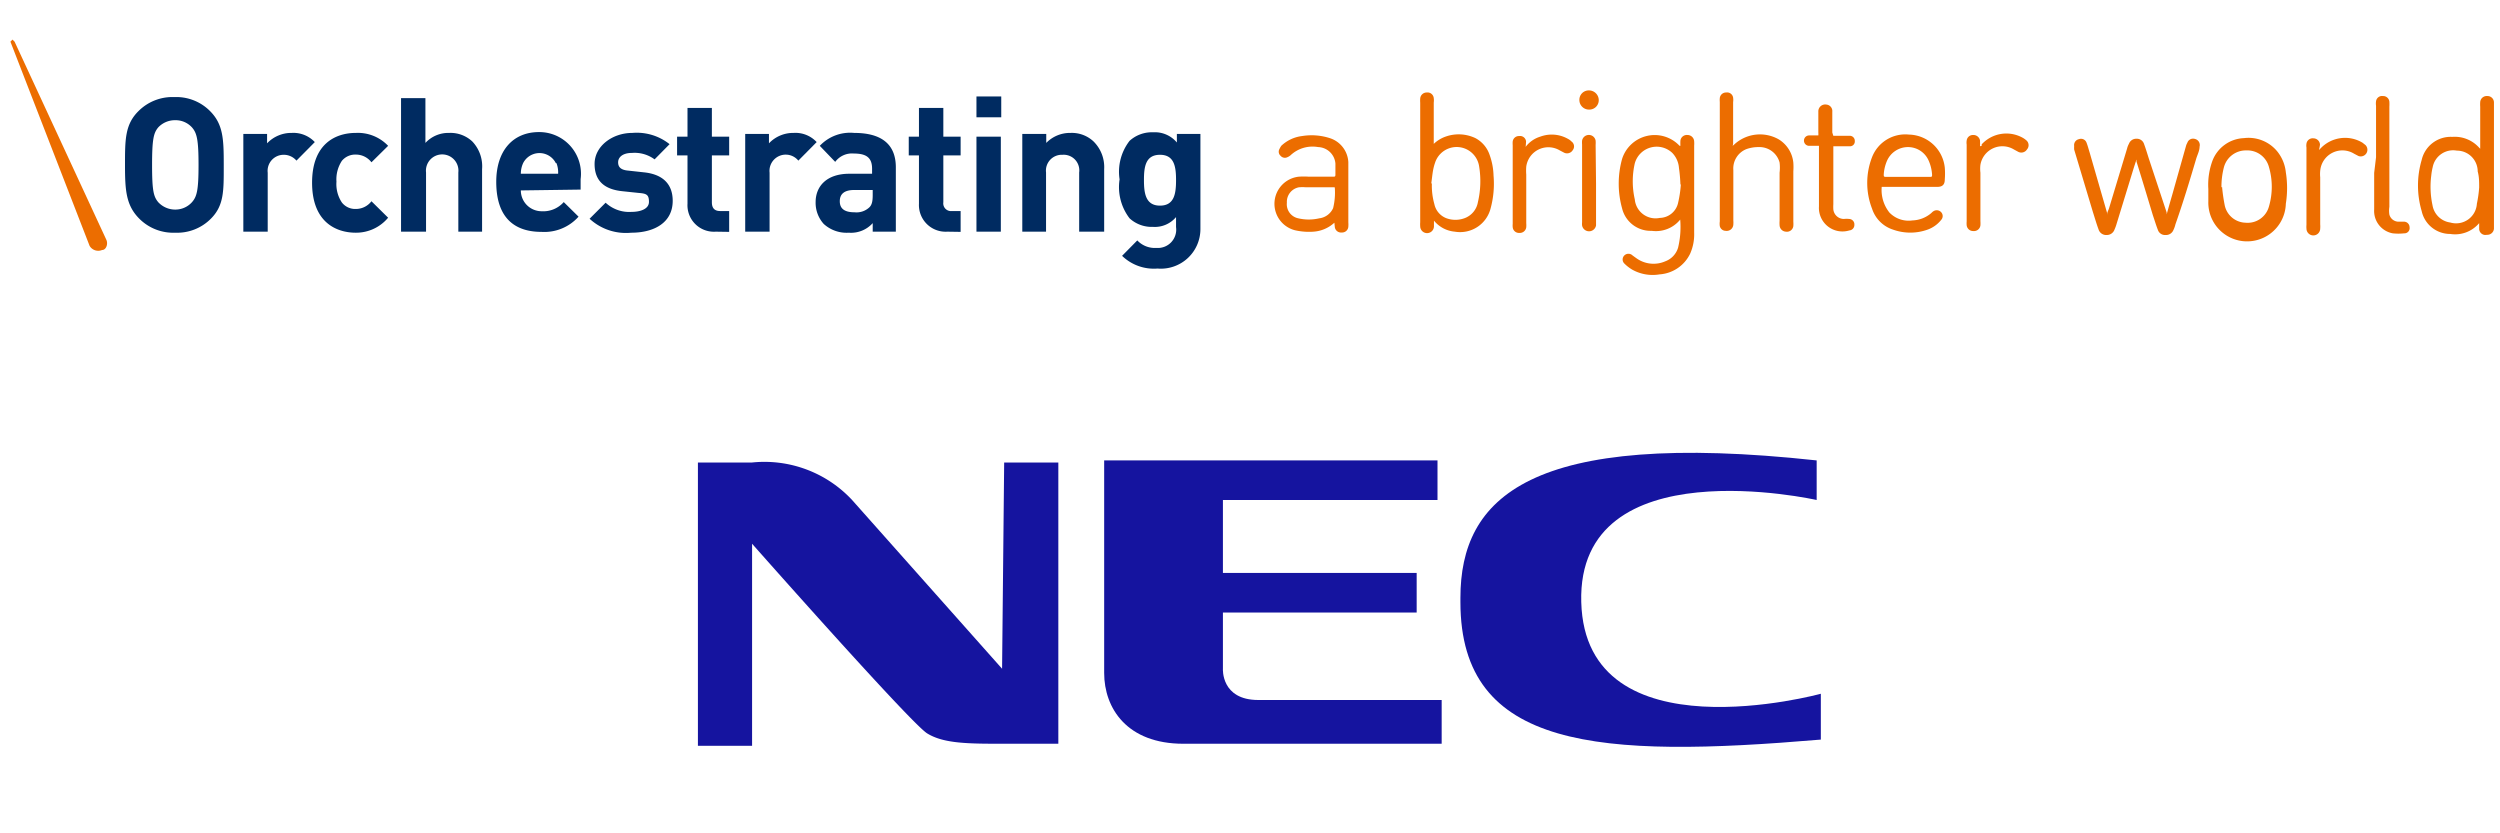 <svg viewBox="0 0 120 40" width="120" height="40" xmlns="http://www.w3.org/2000/svg"><path d="m48.1 32.1-7.2-8.1a5.75 5.75 0 0 0 -4.8-1.8h-2.6v13.6h2.6v-9.7s7.6 8.6 8.4 9.1 2 .5 3.7.5h2.6v-13.5h-2.6z" fill="#15149f"/><path d="m75.9 28.9c-.2-7.5 11.3-4.9 11.3-4.9v-1.9c-13.8-1.5-17.1 1.8-17.1 6.6v.2c0 7.1 6.7 7.5 17.3 6.6v-2.2s-11.3 3.1-11.5-4.4z" fill="#15149f"/><path d="m58.7 32.1v-2.7h9.3v-1.9h-9.3v-3.5h10.3v-1.9h-16v10.1.1c0 1.7 1.1 3.4 3.8 3.4h12.4v-2.1h-8.8c-1.8 0-1.7-1.5-1.7-1.5z" fill="#15149f"/><g fill="#ec6d00"><path d="m5.1 11.5-4.4-9.5-.1-.1-.1.1 3.8 9.8a.48.48 0 0 0 .6.2c.2 0 .3-.3.2-.5z"/><path d="m104 10.29c.09-.33.18-.64.27-.95l.66-2.34a.59.59 0 0 1 .06-.14.29.29 0 0 1 .37-.19.3.3 0 0 1 .22.37c0 .19-.1.38-.16.57-.31 1.05-.63 2.11-1 3.16a1.33 1.33 0 0 1 -.1.28.38.38 0 0 1 -.37.23.36.36 0 0 1 -.37-.24c-.09-.23-.16-.47-.24-.7-.26-.86-.52-1.73-.79-2.59a.23.23 0 0 0 0-.09l-.13.4-.84 2.74a1.8 1.8 0 0 1 -.08.21.39.39 0 0 1 -.38.27.38.38 0 0 1 -.39-.27c-.1-.27-.18-.55-.27-.83l-.9-3a1.22 1.22 0 0 1 0-.17.29.29 0 0 1 .23-.33.28.28 0 0 1 .36.16c.06.15.1.31.15.47l.84 2.91a.29.29 0 0 0 0 .09c0-.12.06-.21.09-.3l.87-2.88a.92.92 0 0 1 .09-.23.37.37 0 0 1 .36-.24.36.36 0 0 1 .36.24c.09.24.16.48.24.73l.85 2.57z"/><path d="m119 10.71a1.51 1.51 0 0 1 -1.39.52 1.4 1.4 0 0 1 -1.37-1.1 4.34 4.34 0 0 1 0-2.45 1.43 1.43 0 0 1 1.47-1.11 1.57 1.57 0 0 1 1.29.52s0 0 .05.05v-2.02a1.48 1.48 0 0 1 0-.21.31.31 0 0 1 .33-.3.31.31 0 0 1 .33.3v.23 5.6.24a.32.32 0 0 1 -.34.29.3.3 0 0 1 -.37-.27c0-.11 0-.18 0-.29zm0-1.71c0-.27 0-.52-.07-.77a1 1 0 0 0 -1-1 1 1 0 0 0 -1.16.79 2.93 2.93 0 0 0 -.07.41 4.23 4.23 0 0 0 .06 1.42 1 1 0 0 0 .85.83 1 1 0 0 0 1.28-.9 5.76 5.76 0 0 0 .11-.78z"/><path d="m106 9.07a3.34 3.34 0 0 1 .2-1.36 1.69 1.69 0 0 1 1.51-1.08 1.78 1.78 0 0 1 1.6.64 1.9 1.9 0 0 1 .41 1 4.79 4.79 0 0 1 0 1.51 1.84 1.84 0 0 1 -3.72-.11c0-.24 0-.48 0-.6zm.66-.1a8.27 8.27 0 0 0 .12.85 1.05 1.05 0 0 0 1 .87 1.06 1.06 0 0 0 1.13-.78 3.37 3.37 0 0 0 0-1.89 1.07 1.07 0 0 0 -1.08-.8 1.09 1.09 0 0 0 -1.08.8 3.7 3.7 0 0 0 -.12.98z"/><path d="m114.05 7.55v-2.47a.78.78 0 0 1 0-.22.29.29 0 0 1 .33-.25.3.3 0 0 1 .31.27 1.94 1.94 0 0 1 0 .24v4.81a1.18 1.18 0 0 0 0 .37.46.46 0 0 0 .41.34h.29a.27.27 0 0 1 .27.27.25.25 0 0 1 -.26.29 2.53 2.53 0 0 1 -.55 0 1.09 1.09 0 0 1 -.89-1.14c0-.59 0-1.17 0-1.76z"/><path d="m111.31 7.2.09-.09a1.62 1.62 0 0 1 2-.26l.14.11a.32.32 0 0 1 -.33.53l-.21-.11a1.07 1.07 0 0 0 -1.63.82 1.62 1.62 0 0 0 0 .31v2.26a1.27 1.27 0 0 1 0 .2.33.33 0 0 1 -.66 0 .91.91 0 0 1 0-.17v-3.72a.55.55 0 0 1 0-.18.3.3 0 0 1 .33-.26.32.32 0 0 1 .32.3 2.09 2.09 0 0 1 -.05.26z"/><path d="m80.66 7a2.13 2.13 0 0 1 0-.25.31.31 0 0 1 .34-.27.32.32 0 0 1 .32.31 1.34 1.34 0 0 1 0 .2v4.18a2.29 2.29 0 0 1 -.19 1 1.76 1.76 0 0 1 -1.47 1 2 2 0 0 1 -1.3-.22 1.85 1.85 0 0 1 -.39-.3.27.27 0 0 1 0-.39.28.28 0 0 1 .39 0l.18.13a1.41 1.41 0 0 0 1.4.15 1 1 0 0 0 .61-.66 4.27 4.27 0 0 0 .1-1.34 1.5 1.5 0 0 1 -1.37.54 1.41 1.41 0 0 1 -1.42-1.08 4.43 4.43 0 0 1 0-2.37 1.64 1.64 0 0 1 2.76-.63zm0 1.85a7.48 7.48 0 0 0 -.07-.79 1.16 1.16 0 0 0 -.32-.72 1.09 1.09 0 0 0 -1.8.5 3.89 3.89 0 0 0 0 1.73 1 1 0 0 0 1.2.89.92.92 0 0 0 .88-.73 5.47 5.47 0 0 0 .13-.87z"/><path d="m68.73 7a1.59 1.59 0 0 1 .68-.45 1.87 1.87 0 0 1 1.41.08 1.42 1.42 0 0 1 .68.8 3.15 3.15 0 0 1 .19 1 4.51 4.51 0 0 1 -.14 1.57 1.51 1.51 0 0 1 -1.72 1.12 1.45 1.45 0 0 1 -1-.53v.27a.33.33 0 0 1 -.66 0 1.21 1.21 0 0 1 0-.19v-5.74a1.34 1.34 0 0 1 0-.2.31.31 0 0 1 .31-.29.3.3 0 0 1 .34.27.75.75 0 0 1 0 .21v2.08zm0 1.8a3.28 3.28 0 0 0 .12 1 .93.93 0 0 0 .59.68 1.27 1.27 0 0 0 .84 0 1 1 0 0 0 .66-.78 4.37 4.37 0 0 0 .06-1.7 1.09 1.09 0 0 0 -2.12-.18c-.12.34-.13.67-.18.99z"/><path d="m83.17 7 .09-.08a1.82 1.82 0 0 1 2.12-.23 1.48 1.48 0 0 1 .7 1.12 2.88 2.88 0 0 1 0 .41v2.42a1.48 1.48 0 0 1 0 .21.31.31 0 0 1 -.36.27.32.32 0 0 1 -.3-.31 1.47 1.47 0 0 1 0-.21c0-.77 0-1.54 0-2.31a2 2 0 0 0 0-.49 1 1 0 0 0 -1-.74 1.72 1.72 0 0 0 -.6.1 1 1 0 0 0 -.62 1v2.42a1.33 1.33 0 0 1 0 .2.32.32 0 0 1 -.37.3.29.29 0 0 1 -.28-.23.82.82 0 0 1 0-.22v-5.74a1.09 1.09 0 0 1 0-.18.3.3 0 0 1 .31-.27.29.29 0 0 1 .33.25.75.75 0 0 1 0 .21v2z"/><path d="m64.05 10.69a1.65 1.65 0 0 1 -1 .43 3 3 0 0 1 -.9-.07 1.31 1.31 0 0 1 .2-2.57 3.55 3.55 0 0 1 .46 0h1.19c.07 0 .1 0 .1-.1s0-.36 0-.53a.86.86 0 0 0 -.83-.79 1.54 1.54 0 0 0 -1.32.39.59.59 0 0 1 -.19.11.27.27 0 0 1 -.29-.08.26.26 0 0 1 -.06-.32 1.33 1.33 0 0 1 .09-.16 1.76 1.76 0 0 1 1-.47 2.85 2.85 0 0 1 1.36.11 1.28 1.28 0 0 1 .86 1.14v.3 2.59a1.48 1.48 0 0 1 0 .21.3.3 0 0 1 -.32.28.3.3 0 0 1 -.33-.27zm0-1.7h-1.36a2 2 0 0 0 -.34 0 .71.71 0 0 0 -.58.74.69.69 0 0 0 .55.75 2.21 2.21 0 0 0 1 0 .84.84 0 0 0 .67-.49 3.13 3.13 0 0 0 .08-.99z"/><path d="m90.32 9a1.74 1.74 0 0 0 .37 1.2 1.28 1.28 0 0 0 1.11.38 1.46 1.46 0 0 0 .91-.36.48.48 0 0 1 .11-.09.29.29 0 0 1 .36.06.27.27 0 0 1 0 .36 1.46 1.46 0 0 1 -.65.47 2.46 2.46 0 0 1 -1.67 0 1.56 1.56 0 0 1 -1-1 3.42 3.42 0 0 1 0-2.48 1.71 1.71 0 0 1 1.77-1.08 1.77 1.77 0 0 1 1.72 1.59 3.43 3.43 0 0 1 0 .56c0 .25-.11.36-.36.36h-2.67zm1.21-.51h1.11c.08 0 .1 0 .1-.1a1.93 1.93 0 0 0 -.16-.67 1.08 1.08 0 0 0 -1-.66 1.1 1.1 0 0 0 -1 .65 1.93 1.93 0 0 0 -.16.67c0 .08 0 .11.1.11z"/><path d="m88 6.52h.76a.24.24 0 0 1 .27.25.23.23 0 0 1 -.2.25h-.83v2.78a2.11 2.11 0 0 0 0 .25.51.51 0 0 0 .51.46 1.06 1.06 0 0 1 .25 0 .26.26 0 0 1 .25.28.26.26 0 0 1 -.24.27 1.13 1.13 0 0 1 -1.46-1.15c0-.91 0-1.82 0-2.74v-.17h-.47a.25.25 0 0 1 0-.5h.44a.76.76 0 0 0 0-.14v-1a.33.33 0 0 1 .39-.34.31.31 0 0 1 .28.34v1z"/><path d="m95.12 7v-.07a1.61 1.61 0 0 1 2-.3 1.09 1.09 0 0 1 .17.13.31.31 0 0 1 0 .42.32.32 0 0 1 -.41.11l-.22-.12a1.07 1.07 0 0 0 -1.6.74 1.58 1.58 0 0 0 0 .38v2.32a1.48 1.48 0 0 1 0 .21.31.31 0 0 1 -.34.27.31.31 0 0 1 -.32-.28 1.09 1.09 0 0 1 0-.18v-3.69a.62.62 0 0 1 0-.19.3.3 0 0 1 .31-.27.32.32 0 0 1 .33.26 2.66 2.66 0 0 1 0 .28z"/><path d="m73.23 7.05a1.39 1.39 0 0 1 .7-.49 1.58 1.58 0 0 1 1.34.11.61.61 0 0 1 .16.12.29.29 0 0 1 .06.42.32.32 0 0 1 -.41.12l-.21-.11a1.07 1.07 0 0 0 -1.61.78 2.45 2.45 0 0 0 0 .38v2.33a1.27 1.27 0 0 1 0 .2.31.31 0 0 1 -.33.27.3.3 0 0 1 -.32-.28.71.71 0 0 1 0-.15q0-1.89 0-3.78a1.09 1.09 0 0 1 0-.18.3.3 0 0 1 .31-.26.29.29 0 0 1 .33.25 2.69 2.69 0 0 1 -.02.27z"/><path d="m76.61 8.82v2a.34.34 0 0 1 -.67 0 .75.75 0 0 1 0-.15c0-1.24 0-2.49 0-3.74a1.09 1.09 0 0 1 0-.18.33.33 0 0 1 .65 0 1.48 1.48 0 0 1 0 .21z"/><path d="m76.28 5.26a.46.46 0 0 1 -.47-.46.45.45 0 0 1 .47-.46.47.47 0 0 1 .46.46.45.45 0 0 1 -.46.46z"/></g><path d="m10.12 10.5a2.28 2.28 0 0 1 -1.71.67 2.3 2.3 0 0 1 -1.72-.67c-.64-.64-.69-1.36-.69-2.58s0-1.95.65-2.59a2.3 2.3 0 0 1 1.72-.67 2.28 2.28 0 0 1 1.71.67c.64.64.66 1.36.66 2.59s.02 1.94-.62 2.58zm-.91-4.39a1.06 1.06 0 0 0 -.8-.34 1.1 1.1 0 0 0 -.81.34c-.23.27-.3.58-.3 1.81s.07 1.52.3 1.79a1.11 1.11 0 0 0 .81.35 1.07 1.07 0 0 0 .8-.35c.24-.27.32-.57.32-1.79s-.08-1.54-.32-1.81z" fill="#002b61"/><path d="m14.23 7.71a.8.8 0 0 0 -.63-.28.77.77 0 0 0 -.75.86v2.83h-1.17v-4.69h1.14v.45a1.6 1.6 0 0 1 1.18-.5 1.41 1.41 0 0 1 1.11.44z" fill="#002b61"/><path d="m17.08 11.17c-.94 0-2.1-.5-2.1-2.4s1.16-2.39 2.1-2.39a2 2 0 0 1 1.55.62l-.8.79a.94.94 0 0 0 -.75-.37.83.83 0 0 0 -.67.3 1.62 1.62 0 0 0 -.26 1 1.59 1.59 0 0 0 .26 1 .81.81 0 0 0 .67.31.94.94 0 0 0 .75-.37l.8.79a2 2 0 0 1 -1.55.72z" fill="#002b61"/><path d="m22 11.12v-2.84a.78.78 0 1 0 -1.55 0v2.84h-1.2v-6.41h1.17v2.15a1.5 1.5 0 0 1 1.14-.48 1.53 1.53 0 0 1 1.11.41 1.73 1.73 0 0 1 .47 1.33v3z" fill="#002b61"/><path d="m25 9.14a1 1 0 0 0 1 1 1.31 1.31 0 0 0 1.06-.44l.71.7a2.2 2.2 0 0 1 -1.78.73c-1.11 0-2.17-.5-2.17-2.4 0-1.53.83-2.39 2.05-2.39a2 2 0 0 1 2 2.26v.5zm1.68-1.31a.88.88 0 0 0 -1.57 0 1.23 1.23 0 0 0 -.11.51h1.79a1.23 1.23 0 0 0 -.08-.51z" fill="#002b61"/><path d="m30.3 11.17a2.57 2.57 0 0 1 -2-.67l.77-.77a1.66 1.66 0 0 0 1.25.44c.4 0 .83-.13.83-.48s-.12-.4-.5-.43l-.76-.08c-.82-.08-1.35-.45-1.35-1.31s.86-1.49 1.81-1.49a2.53 2.53 0 0 1 1.79.54l-.72.73a1.61 1.61 0 0 0 -1.08-.31c-.47 0-.67.22-.67.45s.13.37.49.4l.73.08c.93.09 1.4.57 1.4 1.37 0 1.04-.88 1.53-1.99 1.53z" fill="#002b61"/><path d="m34.36 11.12a1.27 1.27 0 0 1 -1.36-1.34v-2.32h-.5v-.9h.5v-1.38h1.17v1.38h.83v.9h-.83v2.25c0 .27.12.42.4.42h.43v1z" fill="#002b61"/><path d="m38.32 7.71a.78.78 0 0 0 -1.38.58v2.83h-1.17v-4.69h1.14v.45a1.6 1.6 0 0 1 1.18-.5 1.39 1.39 0 0 1 1.11.44z" fill="#002b61"/><path d="m41.89 11.12v-.41a1.4 1.4 0 0 1 -1.15.46 1.63 1.63 0 0 1 -1.2-.42 1.51 1.51 0 0 1 -.39-1.05c0-.75.52-1.36 1.62-1.36h1.09v-.24c0-.51-.25-.73-.87-.73a1 1 0 0 0 -.9.4l-.74-.77a2 2 0 0 1 1.65-.62c1.32 0 2 .55 2 1.65v3.09zm0-2h-.89c-.47 0-.69.19-.69.54s.22.53.71.53a.9.9 0 0 0 .69-.22c.14-.12.18-.3.18-.6z" fill="#002b61"/><path d="m45.47 11.12a1.28 1.28 0 0 1 -1.36-1.34v-2.32h-.49v-.9h.49v-1.38h1.17v1.38h.83v.9h-.83v2.25a.37.37 0 0 0 .41.42h.42v1z" fill="#002b61"/><path d="m46.87 5.63v-1h1.19v1zm0 5.49v-4.56h1.17v4.56z" fill="#002b61"/><path d="m51.8 11.12v-2.84a.75.75 0 0 0 -.8-.85.76.76 0 0 0 -.79.85v2.84h-1.14v-4.69h1.15v.43a1.59 1.59 0 0 1 1.17-.48 1.52 1.52 0 0 1 1.1.41 1.73 1.73 0 0 1 .51 1.33v3z" fill="#002b61"/><path d="m55.56 12.89a2.19 2.19 0 0 1 -1.7-.61l.73-.74a1.16 1.16 0 0 0 .92.36.88.88 0 0 0 .94-1v-.48a1.33 1.33 0 0 1 -1.11.47 1.57 1.57 0 0 1 -1.12-.41 2.46 2.46 0 0 1 -.48-1.87 2.42 2.42 0 0 1 .48-1.85 1.59 1.59 0 0 1 1.13-.41 1.38 1.38 0 0 1 1.14.49v-.41h1.13v4.57a1.9 1.9 0 0 1 -2.06 1.89zm.12-5.46c-.7 0-.77.59-.77 1.21s.07 1.23.77 1.23.77-.6.77-1.23-.08-1.21-.77-1.21z" fill="#002b61"/></svg>